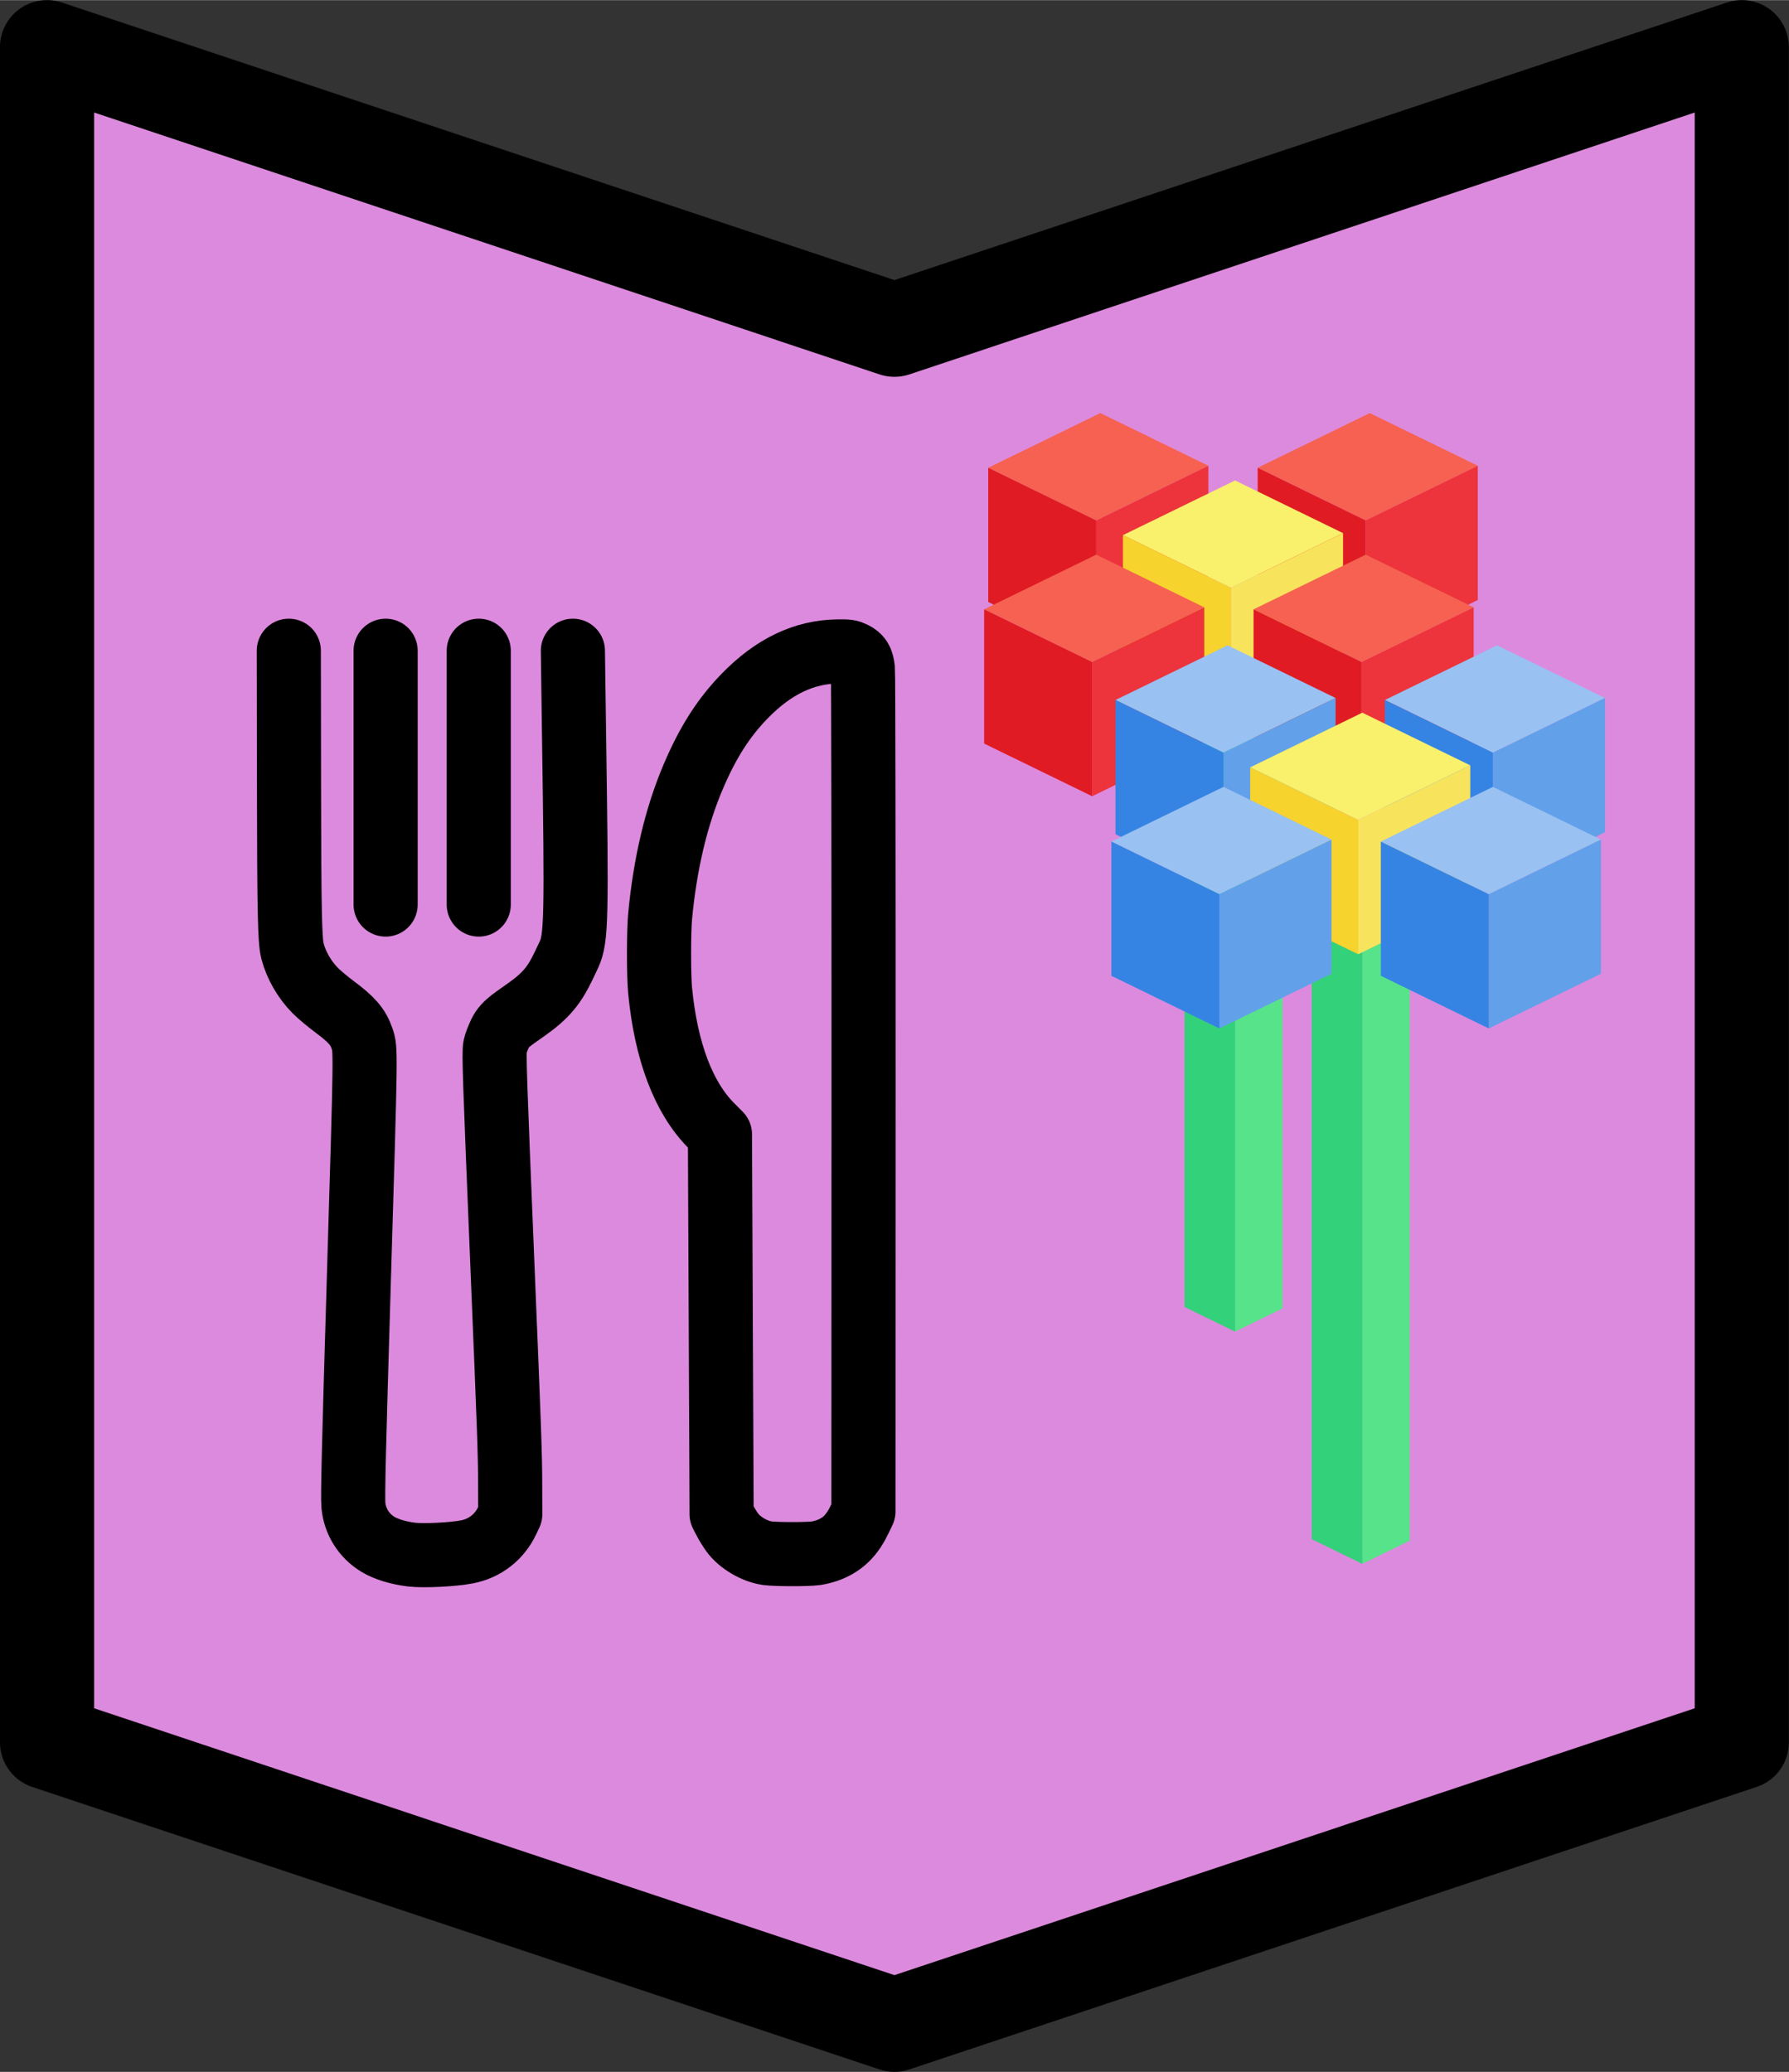 <?xml version="1.0" encoding="UTF-8" standalone="no"?>
<svg
   xmlns:dc="http://purl.org/dc/elements/1.1/"
   xmlns:cc="http://creativecommons.org/ns#"
   xmlns:rdf="http://www.w3.org/1999/02/22-rdf-syntax-ns#"
   xmlns:svg="http://www.w3.org/2000/svg"
   xmlns="http://www.w3.org/2000/svg"
   xmlns:sodipodi="http://sodipodi.sourceforge.net/DTD/sodipodi-0.dtd"
   xmlns:inkscape="http://www.inkscape.org/namespaces/inkscape"
   width="55.267px"
   height="64px"
   viewBox="0 0 25.136 29.104"
   version="1.1"
   id="svg8"
   inkscape:version="1.0.2 (e86c870879, 2021-01-15)"
   sodipodi:docname="eat_flower.svg">
  <rect x="0" y="0" width="25.136" height="29.104" fill="#333333" stroke="none"/>
  <defs
     id="defs2">
    <inkscape:perspective
       sodipodi:type="inkscape:persp3d"
       inkscape:vp_x="-9.5681076 : 4.666678 : 0"
       inkscape:vp_y="-1.2859589e-14 : 70.004339 : 0"
       inkscape:vp_z="9.5681076 : 4.6666782 : 0"
       inkscape:persp3d-origin="126.22701 : 216.261 : 1"
       id="perspective1170-3-3" />
    <inkscape:perspective
       sodipodi:type="inkscape:persp3d"
       inkscape:vp_x="-1.2226001 : -0.59630196 : 0"
       inkscape:vp_y="99.885728 : 557.86471 : 1"
       inkscape:vp_z="1.2226001 : -0.59630196 : 0"
       inkscape:persp3d-origin="100.51393 : 566.84711 : 1"
       id="perspective1170-9-1-2" />
    <inkscape:perspective
       sodipodi:type="inkscape:persp3d"
       inkscape:vp_x="-1.2226001 : -0.59630196 : 0"
       inkscape:vp_y="99.902978 : 559.91425 : 1"
       inkscape:vp_z="1.2226001 : -0.59630196 : 0"
       inkscape:persp3d-origin="100.5312 : 568.89665 : 1"
       id="perspective1170-9-1" />
  </defs>
  <sodipodi:namedview
     id="base"
     pagecolor="#ffffff"
     bordercolor="#666666"
     borderopacity="1.0"
     inkscape:pageopacity="0.0"
     inkscape:pageshadow="2"
     inkscape:zoom="3.959798"
     inkscape:cx="94.647412"
     inkscape:cy="81.846513"
     inkscape:document-units="mm"
     inkscape:current-layer="layer1"
     inkscape:document-rotation="0"
     showgrid="true"
     inkscape:snap-bbox="true"
     inkscape:object-paths="true"
     inkscape:snap-intersection-paths="true"
     inkscape:snap-grids="true"
     inkscape:snap-smooth-nodes="true"
     showguides="true"
     inkscape:guide-bbox="true"
     inkscape:snap-nodes="false"
     inkscape:snap-object-midpoints="true"
     inkscape:window-width="1762"
     inkscape:window-height="1016"
     inkscape:window-x="202"
     inkscape:window-y="230"
     inkscape:window-maximized="0"
     inkscape:snap-page="true"
     inkscape:snap-others="false"
     inkscape:bbox-paths="true"
     inkscape:bbox-nodes="true"
     fit-margin-top="0"
     fit-margin-left="0"
     fit-margin-right="0"
     fit-margin-bottom="0">
    <inkscape:grid
       type="xygrid"
       id="grid835"
       originx="-58.87"
       originy="80.251" />
    <sodipodi:guide
       position="91.336,166.077"
       orientation="0,-1"
       id="guide3859" />
  </sodipodi:namedview>
  <g
     inkscape:label="Layer 1"
     inkscape:groupmode="layer"
     id="layer1"
     transform="translate(-58.87,80.251)">
    <path
       id="rect833-9-4-3"
       style="fill:#dc8add;stroke:#000000;stroke-width:1.323;stroke-linecap:round;stroke-linejoin:round;stroke-miterlimit:4;stroke-dasharray:none;stop-color:#000000"
       d="m 59.531,-79.59 11.906,3.969 11.906,-3.969 v 23.812 l -11.906,3.969 -11.906,-3.969 z"
       sodipodi:nodetypes="ccccccc" />
    <g
       id="g1269"
       transform="matrix(0.828,0,0,0.828,-58.55,-83.127)">
      <g
         id="g1225"
         transform="translate(0,-1.97)">
        <g
           id="g1680-6"
           transform="matrix(0.216,0,0,0.216,133.337,-9.839)">
          <g
             id="g1659-7"
             transform="translate(-14.552,-6.615)">
            <path
               d="m 150.812,133.615 v 48.335 l 3.727,-1.818 v -48.335 z"
               style="fill:#57e389;fill-opacity:1;fill-rule:evenodd;stroke:none;stroke-width:0.23;stroke-linecap:round;stroke-linejoin:round"
               id="path1645-5" />
            <path
               d="m 146.844,131.679 3.969,1.936 v 48.335 l -3.969,-1.936 z"
               style="fill:#33d17a;fill-opacity:1;fill-rule:evenodd;stroke:none;stroke-width:0.23;stroke-linecap:round;stroke-linejoin:round"
               id="path1647-3" />
          </g>
          <g
             id="g1588-5"
             transform="translate(1.001,0.496)">
            <path
               sodipodi:type="inkscape:box3dside"
               id="path1176-5-0-7-3-9-68-5-6"
               style="font-variation-settings:normal;vector-effect:none;fill:#f66151;fill-opacity:1;fill-rule:evenodd;stroke:none;stroke-width:0.23;stroke-linecap:butt;stroke-linejoin:round;stroke-miterlimit:4;stroke-dasharray:none;stroke-dashoffset:0;stroke-opacity:1;stop-color:#000000"
               inkscape:box3dsidetype="5"
               points="119.932,45.976 111.447,41.837 102.64,46.132 111.125,50.271 "
               transform="translate(13.229,60.854)"
               d="m 111.125,50.271 8.807,-4.295 -8.485,-4.138 -8.807,4.295 z" />
            <path
               sodipodi:type="inkscape:box3dside"
               id="path1180-6-3-5-3-0-8-0-2"
               style="font-variation-settings:normal;vector-effect:none;fill:#ed333b;fill-opacity:1;fill-rule:evenodd;stroke:none;stroke-width:0.23;stroke-linecap:butt;stroke-linejoin:round;stroke-miterlimit:4;stroke-dasharray:none;stroke-dashoffset:0;stroke-opacity:1;stop-color:#000000"
               inkscape:box3dsidetype="14"
               points="119.932,56.518 119.932,45.976 111.125,50.271 111.125,60.814 "
               transform="translate(13.229,60.854)"
               d="m 111.125,60.814 8.807,-4.295 v -10.543 l -8.807,4.295 z" />
            <path
               sodipodi:type="inkscape:box3dside"
               id="path1178-2-7-7-3-4-4-4-9"
               style="font-variation-settings:normal;vector-effect:none;fill:#e01b24;fill-opacity:1;fill-rule:evenodd;stroke:none;stroke-width:0.23;stroke-linecap:butt;stroke-linejoin:round;stroke-miterlimit:4;stroke-dasharray:none;stroke-dashoffset:0;stroke-opacity:1;stop-color:#000000"
               inkscape:box3dsidetype="3"
               points="111.125,60.814 102.64,56.675 102.64,46.132 111.125,50.271 "
               transform="translate(13.229,60.854)"
               d="m 111.125,50.271 v 10.543 l -8.485,-4.138 V 46.132 Z" />
            <path
               sodipodi:type="inkscape:box3dside"
               id="path1176-5-0-7-3-9-9-8-1"
               style="fill:#f66151;fill-opacity:1;fill-rule:evenodd;stroke:none;stroke-width:0.23;stroke-linecap:round;stroke-linejoin:round;stop-color:#000000"
               inkscape:box3dsidetype="5"
               points="141.098,45.976 132.613,41.837 123.807,46.132 132.292,50.271 "
               transform="translate(13.229,60.854)"
               d="m 132.292,50.271 8.807,-4.295 -8.485,-4.138 -8.807,4.295 z" />
            <path
               sodipodi:type="inkscape:box3dside"
               id="path1180-6-3-5-3-0-3-7-2"
               style="fill:#ed333b;fill-opacity:1;fill-rule:evenodd;stroke:none;stroke-width:0.23;stroke-linecap:round;stroke-linejoin:round;stop-color:#000000"
               inkscape:box3dsidetype="14"
               points="141.098,56.518 141.098,45.976 132.292,50.271 132.292,60.814 "
               transform="translate(13.229,60.854)"
               d="m 132.292,60.814 8.807,-4.295 v -10.543 l -8.807,4.295 z" />
            <path
               id="path1178-2-7-7-3-4-6-1-7"
               style="fill:#e01b24;fill-opacity:1;fill-rule:evenodd;stroke:none;stroke-width:0.23;stroke-linecap:round;stroke-linejoin:round;stop-color:#000000"
               d="m 137.036,106.987 8.485,4.138 v 10.543 l -8.485,-4.138 z" />
            <path
               sodipodi:type="inkscape:box3dside"
               id="path1176-5-0-7-3-9-7-7-0"
               style="fill:#f9f06b;fill-opacity:1;fill-rule:evenodd;stroke:none;stroke-width:0.23;stroke-linecap:round;stroke-linejoin:round;stop-color:#000000"
               inkscape:box3dsidetype="5"
               points="130.515,51.267 122.03,47.129 113.223,51.424 121.708,55.562 "
               transform="translate(13.229,60.854)"
               d="m 121.708,55.562 8.807,-4.295 -8.485,-4.138 -8.807,4.295 z" />
            <path
               sodipodi:type="inkscape:box3dside"
               id="path1180-6-3-5-3-0-9-2-9"
               style="fill:#f8e45c;fill-opacity:1;fill-rule:evenodd;stroke:none;stroke-width:0.23;stroke-linecap:round;stroke-linejoin:round;stop-color:#000000"
               inkscape:box3dsidetype="14"
               points="130.515,61.81 130.515,51.267 121.708,55.562 121.708,66.105 "
               transform="translate(13.229,60.854)"
               d="m 121.708,66.105 8.807,-4.295 v -10.543 l -8.807,4.295 z" />
            <path
               sodipodi:type="inkscape:box3dside"
               id="path1178-2-7-7-3-4-2-7-3"
               style="fill:#f6d32d;fill-opacity:1;fill-rule:evenodd;stroke:none;stroke-width:0.23;stroke-linecap:round;stroke-linejoin:round;stop-color:#000000"
               inkscape:box3dsidetype="3"
               points="121.708,66.105 113.223,61.967 113.223,51.424 121.708,55.562 "
               transform="translate(13.229,60.854)"
               d="m 121.708,55.562 v 10.543 l -8.485,-4.138 V 51.424 Z" />
            <path
               sodipodi:type="inkscape:box3dside"
               id="path1176-5-0-7-3-9-5-2-6"
               style="font-variation-settings:normal;vector-effect:none;fill:#f66151;fill-opacity:1;fill-rule:evenodd;stroke:none;stroke-width:0.23;stroke-linecap:butt;stroke-linejoin:round;stroke-miterlimit:4;stroke-dasharray:none;stroke-dashoffset:0;stroke-opacity:1;stop-color:#000000"
               inkscape:box3dsidetype="5"
               points="140.777,57.095 132.292,52.957 123.485,57.252 131.97,61.391 "
               transform="translate(13.229,60.854)"
               d="m 131.97,61.391 8.807,-4.295 -8.485,-4.138 -8.807,4.295 z" />
            <path
               sodipodi:type="inkscape:box3dside"
               id="path1180-6-3-5-3-0-0-2-0"
               style="font-variation-settings:normal;vector-effect:none;fill:#ed333b;fill-opacity:1;fill-rule:evenodd;stroke:none;stroke-width:0.23;stroke-linecap:butt;stroke-linejoin:round;stroke-miterlimit:4;stroke-dasharray:none;stroke-dashoffset:0;stroke-opacity:1;stop-color:#000000"
               inkscape:box3dsidetype="14"
               points="140.777,67.638 140.777,57.095 131.97,61.391 131.97,71.934 "
               transform="translate(13.229,60.854)"
               d="m 131.97,71.934 8.807,-4.295 v -10.543 l -8.807,4.295 z" />
            <path
               sodipodi:type="inkscape:box3dside"
               id="path1178-2-7-7-3-4-3-6-6"
               style="font-variation-settings:normal;vector-effect:none;fill:#e01b24;fill-opacity:1;fill-rule:evenodd;stroke:none;stroke-width:0.23;stroke-linecap:butt;stroke-linejoin:round;stroke-miterlimit:4;stroke-dasharray:none;stroke-dashoffset:0;stroke-opacity:1;stop-color:#000000"
               inkscape:box3dsidetype="3"
               points="131.97,71.934 123.485,67.795 123.485,57.252 131.97,61.391 "
               transform="translate(13.229,60.854)"
               d="m 131.97,61.391 v 10.543 l -8.485,-4.138 v -10.543 z" />
            <path
               sodipodi:type="inkscape:box3dside"
               id="path1176-5-0-7-3-9-6-1-2"
               style="font-variation-settings:normal;vector-effect:none;fill:#f66151;fill-opacity:1;fill-rule:evenodd;stroke:none;stroke-width:0.23;stroke-linecap:butt;stroke-linejoin:round;stroke-miterlimit:4;stroke-dasharray:none;stroke-dashoffset:0;stroke-opacity:1;stop-color:#000000"
               inkscape:box3dsidetype="5"
               points="119.61,57.095 111.125,52.957 102.318,57.252 110.803,61.391 "
               transform="translate(13.229,60.854)"
               d="m 110.803,61.391 8.807,-4.295 -8.485,-4.138 -8.807,4.295 z" />
            <path
               sodipodi:type="inkscape:box3dside"
               id="path1180-6-3-5-3-0-5-0-6"
               style="font-variation-settings:normal;vector-effect:none;fill:#ed333b;fill-opacity:1;fill-rule:evenodd;stroke:none;stroke-width:0.23;stroke-linecap:butt;stroke-linejoin:round;stroke-miterlimit:4;stroke-dasharray:none;stroke-dashoffset:0;stroke-opacity:1;stop-color:#000000"
               inkscape:box3dsidetype="14"
               points="119.61,67.638 119.61,57.095 110.803,61.391 110.803,71.934 "
               transform="translate(13.229,60.854)"
               d="m 110.803,71.934 8.807,-4.295 v -10.543 l -8.807,4.295 z" />
            <path
               sodipodi:type="inkscape:box3dside"
               id="path1178-2-7-7-3-4-69-6-1"
               style="font-variation-settings:normal;vector-effect:none;fill:#e01b24;fill-opacity:1;fill-rule:evenodd;stroke:none;stroke-width:0.23;stroke-linecap:butt;stroke-linejoin:round;stroke-miterlimit:4;stroke-dasharray:none;stroke-dashoffset:0;stroke-opacity:1;stop-color:#000000"
               inkscape:box3dsidetype="3"
               points="110.803,71.934 102.318,67.795 102.318,57.252 110.803,61.391 "
               transform="translate(13.229,60.854)"
               d="m 110.803,61.391 v 10.543 l -8.485,-4.138 v -10.543 z" />
          </g>
        </g>
        <g
           id="g1680-3-1"
           transform="matrix(0.216,0,0,0.216,135.496,-5.899)">
          <g
             id="g1659-6-8"
             transform="translate(-14.552,-6.615)">
            <path
               d="m 150.812,133.615 v 48.335 l 3.727,-1.818 v -48.335 z"
               style="fill:#57e389;fill-opacity:1;fill-rule:evenodd;stroke:none;stroke-width:0.23;stroke-linecap:round;stroke-linejoin:round"
               id="path1645-7-7" />
            <path
               d="m 146.844,131.679 3.969,1.936 v 48.335 l -3.969,-1.936 z"
               style="fill:#33d17a;fill-opacity:1;fill-rule:evenodd;stroke:none;stroke-width:0.23;stroke-linecap:round;stroke-linejoin:round"
               id="path1647-5-9" />
          </g>
          <g
             id="g1588-3-2"
             transform="translate(1.001,0.496)">
            <path
               sodipodi:type="inkscape:box3dside"
               id="path1176-5-0-7-3-9-68-5-5-0"
               style="font-variation-settings:normal;vector-effect:none;fill:#99c1f1;fill-opacity:1;fill-rule:evenodd;stroke:none;stroke-width:0.23;stroke-linecap:butt;stroke-linejoin:round;stroke-miterlimit:4;stroke-dasharray:none;stroke-dashoffset:0;stroke-opacity:1;stop-color:#000000"
               inkscape:box3dsidetype="5"
               points="111.447,41.837 102.64,46.132 111.125,50.271 119.932,45.976 "
               transform="translate(13.229,60.854)"
               d="m 119.932,45.976 -8.485,-4.138 -8.807,4.295 8.485,4.138 z" />
            <path
               sodipodi:type="inkscape:box3dside"
               id="path1180-6-3-5-3-0-8-0-6-2"
               style="font-variation-settings:normal;vector-effect:none;fill:#62a0ea;fill-opacity:1;fill-rule:evenodd;stroke:none;stroke-width:0.23;stroke-linecap:butt;stroke-linejoin:round;stroke-miterlimit:4;stroke-dasharray:none;stroke-dashoffset:0;stroke-opacity:1;stop-color:#000000"
               inkscape:box3dsidetype="14"
               points="119.932,45.976 111.125,50.271 111.125,60.814 119.932,56.518 "
               transform="translate(13.229,60.854)"
               d="m 119.932,56.518 v -10.543 l -8.807,4.295 v 10.543 z" />
            <path
               sodipodi:type="inkscape:box3dside"
               id="path1178-2-7-7-3-4-4-4-2-3"
               style="font-variation-settings:normal;vector-effect:none;fill:#3584e4;fill-opacity:1;fill-rule:evenodd;stroke:none;stroke-width:0.23;stroke-linecap:butt;stroke-linejoin:round;stroke-miterlimit:4;stroke-dasharray:none;stroke-dashoffset:0;stroke-opacity:1;stop-color:#000000"
               inkscape:box3dsidetype="3"
               points="102.64,56.675 102.64,46.132 111.125,50.271 111.125,60.814 "
               transform="translate(13.229,60.854)"
               d="m 111.125,60.814 -8.485,-4.138 V 46.132 l 8.485,4.138 z" />
            <path
               sodipodi:type="inkscape:box3dside"
               id="path1176-5-0-7-3-9-9-8-9-7"
               style="fill:#99c1f1;fill-opacity:1;fill-rule:evenodd;stroke:none;stroke-width:0.23;stroke-linecap:round;stroke-linejoin:round;stop-color:#000000"
               inkscape:box3dsidetype="5"
               points="132.613,41.837 123.807,46.132 132.292,50.271 141.098,45.976 "
               transform="translate(13.229,60.854)"
               d="m 141.098,45.976 -8.485,-4.138 -8.807,4.295 8.485,4.138 z" />
            <path
               sodipodi:type="inkscape:box3dside"
               id="path1180-6-3-5-3-0-3-7-1-5"
               style="fill:#62a0ea;fill-opacity:1;fill-rule:evenodd;stroke:none;stroke-width:0.23;stroke-linecap:round;stroke-linejoin:round;stop-color:#000000"
               inkscape:box3dsidetype="14"
               points="141.098,45.976 132.292,50.271 132.292,60.814 141.098,56.518 "
               transform="translate(13.229,60.854)"
               d="m 141.098,56.518 v -10.543 l -8.807,4.295 v 10.543 z" />
            <path
               id="path1178-2-7-7-3-4-6-1-2-9"
               style="fill:#3584e4;fill-opacity:1;fill-rule:evenodd;stroke:none;stroke-width:0.23;stroke-linecap:round;stroke-linejoin:round;stop-color:#000000"
               d="m 137.036,106.987 8.485,4.138 v 10.543 l -8.485,-4.138 z" />
            <path
               sodipodi:type="inkscape:box3dside"
               id="path1176-5-0-7-3-9-7-7-7-2"
               style="fill:#f9f06b;fill-opacity:1;fill-rule:evenodd;stroke:none;stroke-width:0.23;stroke-linecap:round;stroke-linejoin:round;stop-color:#000000"
               inkscape:box3dsidetype="5"
               points="122.03,47.129 113.223,51.424 121.708,55.562 130.515,51.267 "
               transform="translate(13.229,60.854)"
               d="m 130.515,51.267 -8.485,-4.138 -8.807,4.295 8.485,4.138 z" />
            <path
               sodipodi:type="inkscape:box3dside"
               id="path1180-6-3-5-3-0-9-2-0-2"
               style="fill:#f8e45c;fill-opacity:1;fill-rule:evenodd;stroke:none;stroke-width:0.23;stroke-linecap:round;stroke-linejoin:round;stop-color:#000000"
               inkscape:box3dsidetype="14"
               points="130.515,51.267 121.708,55.562 121.708,66.105 130.515,61.81 "
               transform="translate(13.229,60.854)"
               d="m 130.515,61.81 v -10.543 l -8.807,4.295 v 10.543 z" />
            <path
               sodipodi:type="inkscape:box3dside"
               id="path1178-2-7-7-3-4-2-7-9-8"
               style="fill:#f6d32d;fill-opacity:1;fill-rule:evenodd;stroke:none;stroke-width:0.23;stroke-linecap:round;stroke-linejoin:round;stop-color:#000000"
               inkscape:box3dsidetype="3"
               points="113.223,61.967 113.223,51.424 121.708,55.562 121.708,66.105 "
               transform="translate(13.229,60.854)"
               d="m 121.708,66.105 -8.485,-4.138 V 51.424 l 8.485,4.138 z" />
            <path
               sodipodi:type="inkscape:box3dside"
               id="path1176-5-0-7-3-9-5-2-3-9"
               style="font-variation-settings:normal;vector-effect:none;fill:#99c1f1;fill-opacity:1;fill-rule:evenodd;stroke:none;stroke-width:0.23;stroke-linecap:butt;stroke-linejoin:round;stroke-miterlimit:4;stroke-dasharray:none;stroke-dashoffset:0;stroke-opacity:1;stop-color:#000000"
               inkscape:box3dsidetype="5"
               points="132.292,52.957 123.485,57.252 131.97,61.391 140.777,57.095 "
               transform="translate(13.229,60.854)"
               d="m 140.777,57.095 -8.485,-4.138 -8.807,4.295 8.485,4.138 z" />
            <path
               sodipodi:type="inkscape:box3dside"
               id="path1180-6-3-5-3-0-0-2-6-7"
               style="font-variation-settings:normal;vector-effect:none;fill:#62a0ea;fill-opacity:1;fill-rule:evenodd;stroke:none;stroke-width:0.23;stroke-linecap:butt;stroke-linejoin:round;stroke-miterlimit:4;stroke-dasharray:none;stroke-dashoffset:0;stroke-opacity:1;stop-color:#000000"
               inkscape:box3dsidetype="14"
               points="140.777,57.095 131.97,61.391 131.97,71.934 140.777,67.638 "
               transform="translate(13.229,60.854)"
               d="m 140.777,67.638 v -10.543 l -8.807,4.295 v 10.543 z" />
            <path
               sodipodi:type="inkscape:box3dside"
               id="path1178-2-7-7-3-4-3-6-0-3"
               style="font-variation-settings:normal;vector-effect:none;fill:#3584e4;fill-opacity:1;fill-rule:evenodd;stroke:none;stroke-width:0.23;stroke-linecap:butt;stroke-linejoin:round;stroke-miterlimit:4;stroke-dasharray:none;stroke-dashoffset:0;stroke-opacity:1;stop-color:#000000"
               inkscape:box3dsidetype="3"
               points="123.485,67.795 123.485,57.252 131.97,61.391 131.97,71.934 "
               transform="translate(13.229,60.854)"
               d="m 131.97,71.934 -8.485,-4.138 v -10.543 l 8.485,4.138 z" />
            <path
               sodipodi:type="inkscape:box3dside"
               id="path1176-5-0-7-3-9-6-1-6-6"
               style="font-variation-settings:normal;vector-effect:none;fill:#99c1f1;fill-opacity:1;fill-rule:evenodd;stroke:none;stroke-width:0.23;stroke-linecap:butt;stroke-linejoin:round;stroke-miterlimit:4;stroke-dasharray:none;stroke-dashoffset:0;stroke-opacity:1;stop-color:#000000"
               inkscape:box3dsidetype="5"
               points="111.125,52.957 102.318,57.252 110.803,61.391 119.61,57.095 "
               transform="translate(13.229,60.854)"
               d="m 119.61,57.095 -8.485,-4.138 -8.807,4.295 8.485,4.138 z" />
            <path
               sodipodi:type="inkscape:box3dside"
               id="path1180-6-3-5-3-0-5-0-2-1"
               style="font-variation-settings:normal;vector-effect:none;fill:#62a0ea;fill-opacity:1;fill-rule:evenodd;stroke:none;stroke-width:0.23;stroke-linecap:butt;stroke-linejoin:round;stroke-miterlimit:4;stroke-dasharray:none;stroke-dashoffset:0;stroke-opacity:1;stop-color:#000000"
               inkscape:box3dsidetype="14"
               points="119.61,57.095 110.803,61.391 110.803,71.934 119.61,67.638 "
               transform="translate(13.229,60.854)"
               d="m 119.61,67.638 v -10.543 l -8.807,4.295 v 10.543 z" />
            <path
               sodipodi:type="inkscape:box3dside"
               id="path1178-2-7-7-3-4-69-6-6-2"
               style="font-variation-settings:normal;vector-effect:none;fill:#3584e4;fill-opacity:1;fill-rule:evenodd;stroke:none;stroke-width:0.23;stroke-linecap:butt;stroke-linejoin:round;stroke-miterlimit:4;stroke-dasharray:none;stroke-dashoffset:0;stroke-opacity:1;stop-color:#000000"
               inkscape:box3dsidetype="3"
               points="102.318,67.795 102.318,57.252 110.803,61.391 110.803,71.934 "
               transform="translate(13.229,60.854)"
               d="m 110.803,71.934 -8.485,-4.138 v -10.543 l 8.485,4.138 z" />
          </g>
        </g>
      </g>
    </g>
    <g
       id="g902"
       transform="matrix(0.049,0,0,0.049,55.705,-59.443)"
       style="font-variation-settings:normal;vector-effect:none;fill:#dc8add;fill-opacity:1;stroke:#000000;stroke-width:18.386;stroke-linecap:round;stroke-linejoin:round;stroke-miterlimit:4;stroke-dasharray:none;stroke-dashoffset:0;stroke-opacity:1;stop-color:#000000">
      <path
         style="font-variation-settings:normal;vector-effect:none;fill:#dc8add;fill-opacity:1;stroke:#000000;stroke-width:18.386;stroke-linecap:round;stroke-linejoin:round;stroke-miterlimit:4;stroke-dasharray:none;stroke-dashoffset:0;stroke-opacity:1;stop-color:#000000;stop-opacity:1"
         d="m 284.604,20.603 c -3.65,-0.521 -7.874,-3.005 -9.987,-5.872 -0.659,-0.894 -1.628,-2.458 -2.153,-3.477 l -0.956,-1.852 -0.24,-54.448 -0.24,-54.448 -2.429,-2.438 c -8.01,-8.037 -13.028,-21.258 -14.732,-38.818 -0.407,-4.19 -0.406,-16.825 0.001,-21.167 1.425,-15.198 4.625,-28.674 9.55,-40.217 4.162,-9.757 8.638,-16.763 14.683,-22.985 8.249,-8.491 17.05,-12.706 26.742,-12.807 2.89,-0.03 3.311,0.027 4.498,0.615 1.786,0.885 2.406,1.91 2.677,4.426 0.121,1.124 0.205,55.926 0.187,121.781 l -0.033,119.737 -1.073,2.248 c -2.147,4.499 -4.65,7.026 -8.574,8.655 -1.061,0.441 -2.86,0.93 -3.998,1.087 -2.452,0.339 -11.494,0.324 -13.923,-0.023 z"
         id="path886" />
      <path
         id="path895"
         style="font-variation-settings:normal;vector-effect:none;fill:#dc8add;fill-opacity:1;stroke:#000000;stroke-width:18.386;stroke-linecap:round;stroke-linejoin:round;stroke-miterlimit:4;stroke-dasharray:none;stroke-dashoffset:0;stroke-opacity:1;stop-color:#000000;stop-opacity:1"
         d="m 201.869,-238.125 v 72.76 m -26.704,-72.76 v 72.76 m -27.759,-72.76 0.055,39.559 c 0.057,35.396 0.234,43.675 0.994,46.534 1.108,4.162 3.45,8.213 6.585,11.384 1.039,1.052 3.511,3.121 5.493,4.598 4.961,3.699 6.715,5.73 7.884,9.126 1.07,3.111 1.083,2.11 -0.903,68.196 -1.476,49.1 -1.814,63.117 -1.583,65.617 0.43,4.656 3.044,8.785 7.104,11.218 2.281,1.367 5.891,2.46 9.559,2.896 3.467,0.412 11.871,9e-5 15.875,-0.778 5.169,-1.004 9.308,-4.218 11.561,-8.977 l 0.874,-1.846 -0.032,-8.864 c -0.032,-8.808 -0.212,-13.89 -2.221,-62.574 -2.231,-54.078 -2.457,-60.837 -2.09,-62.632 0.157,-0.769 0.811,-2.494 1.454,-3.833 1.435,-2.99 4.253,-4.297 9.098,-7.931 5.795,-4.347 7.545,-8.109 9.808,-12.862 2.526,-5.306 3.097,-4.858 2.503,-48.076 l -0.56,-40.755"
         sodipodi:nodetypes="ccccccssssssssscccssssssc" />
    </g>
  </g>
</svg>
